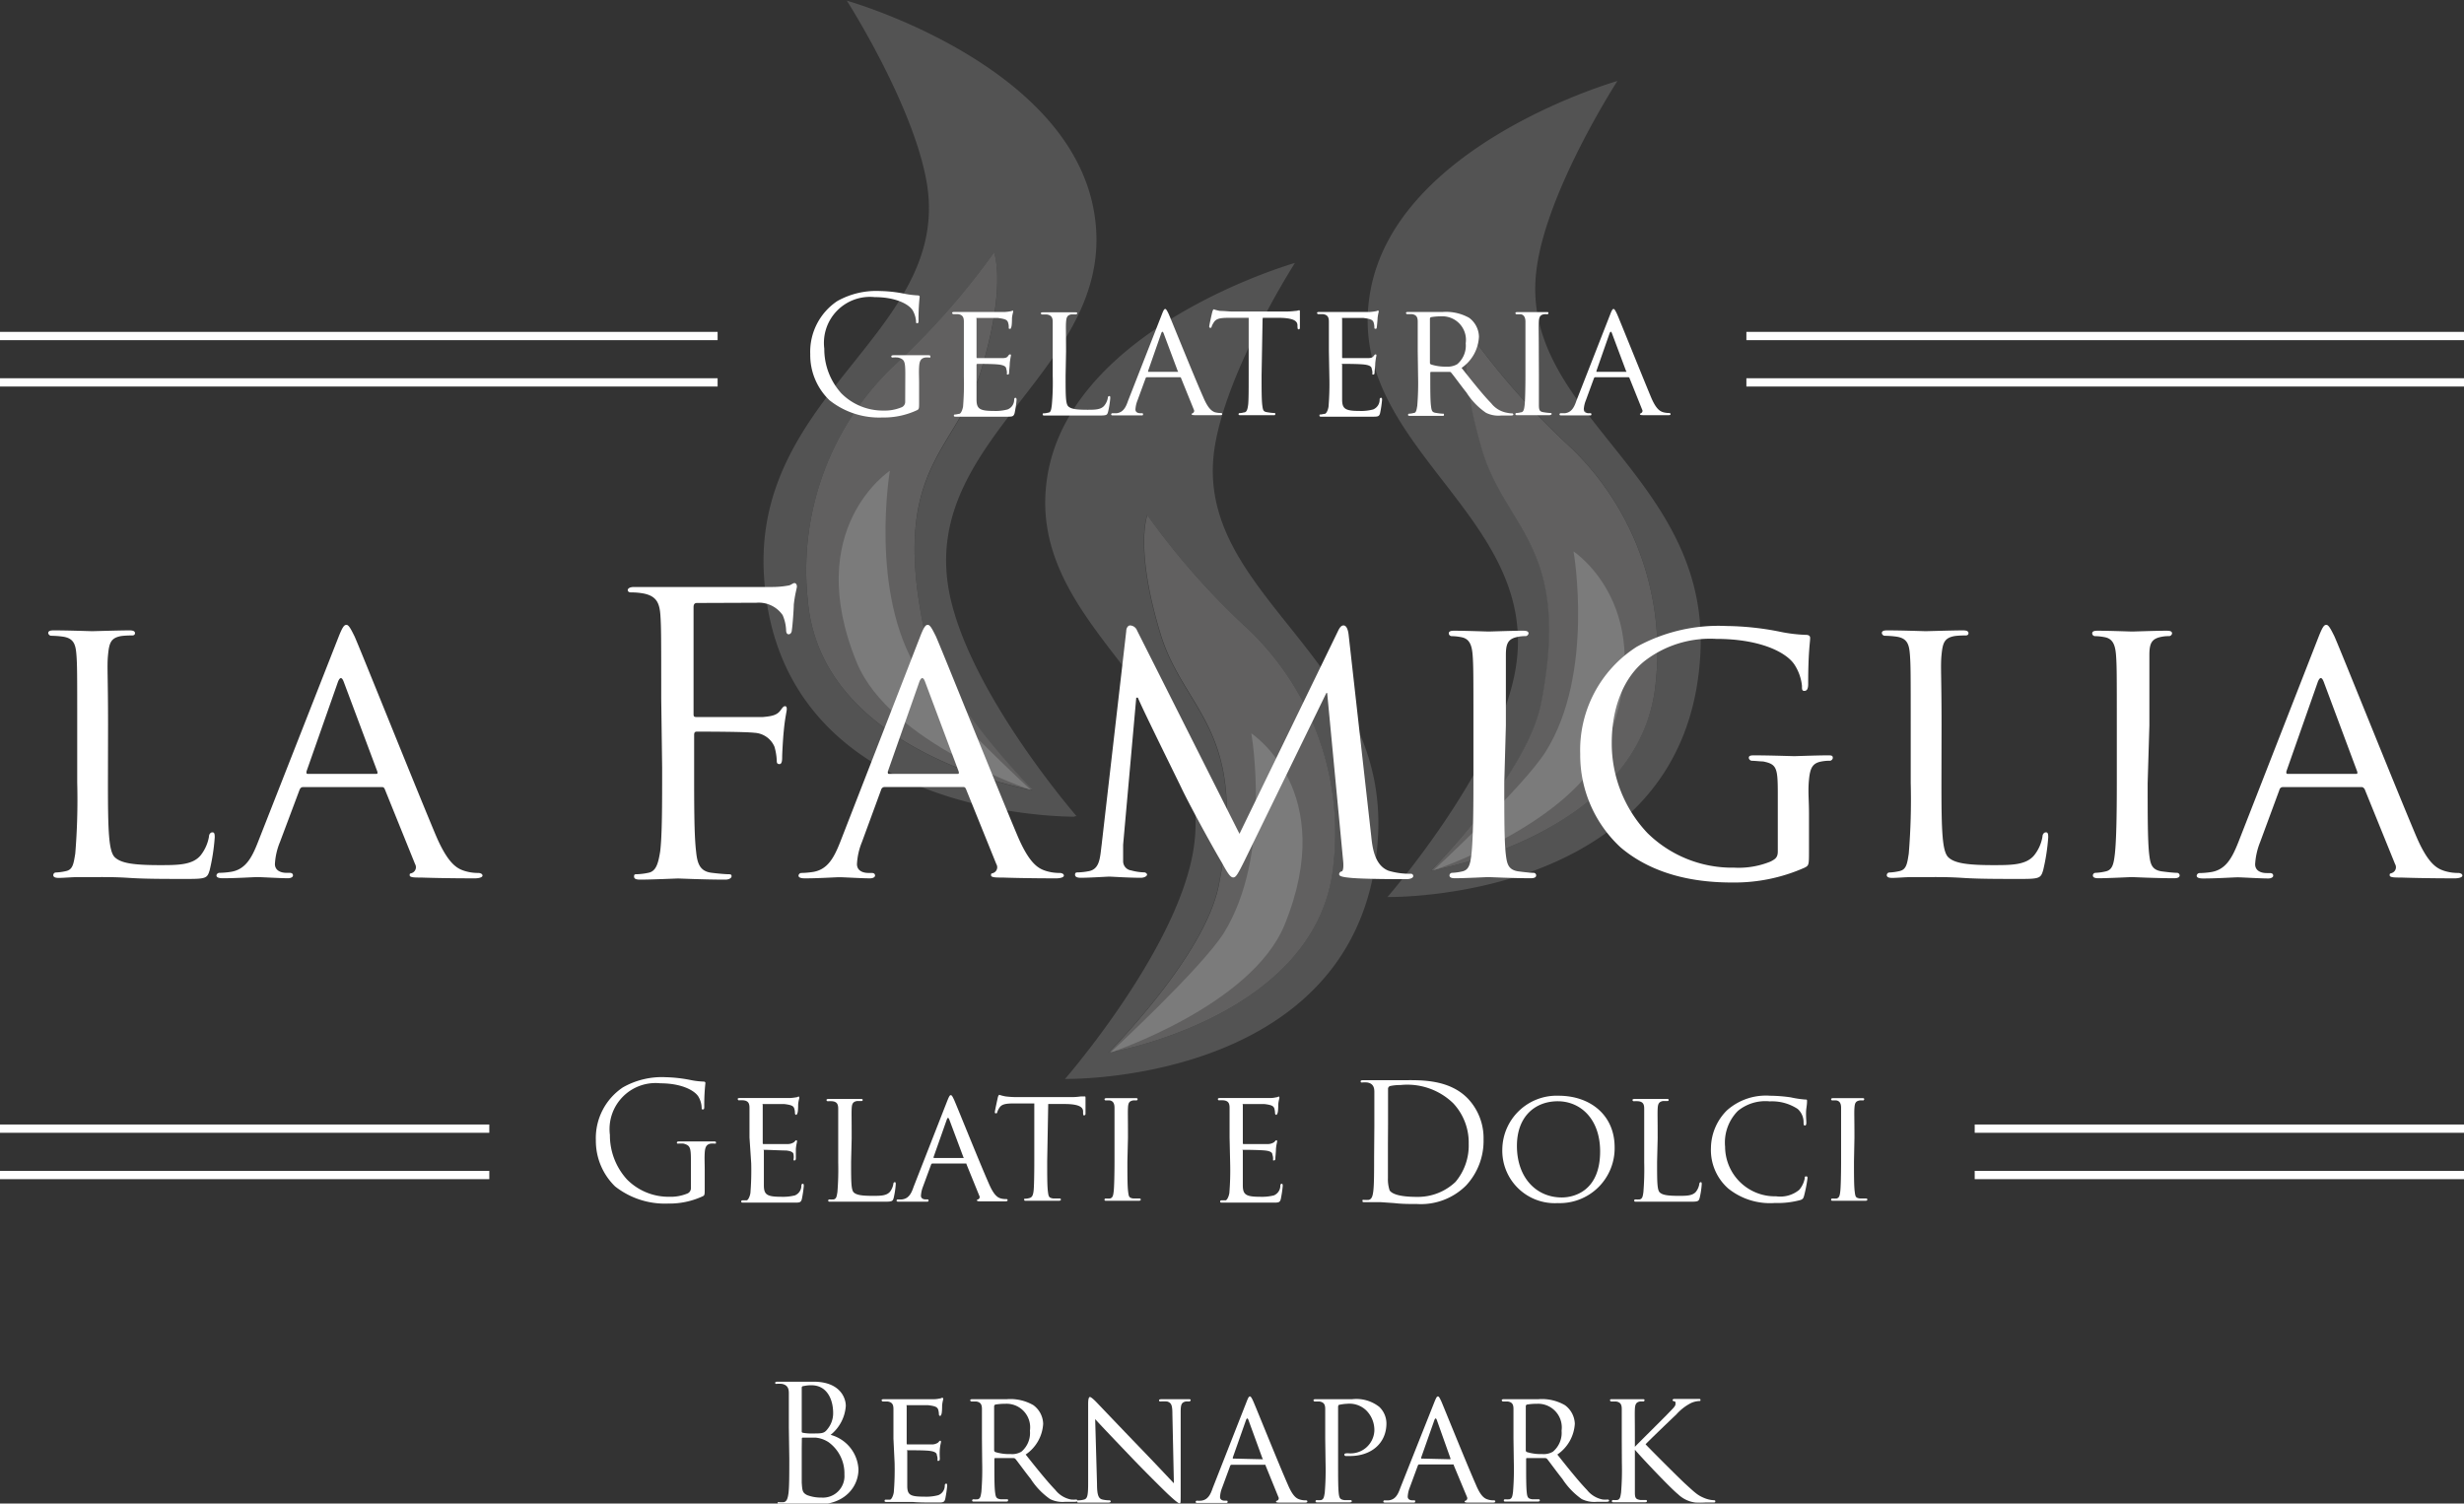 <svg id="Ebene_1" data-name="Ebene 1" xmlns="http://www.w3.org/2000/svg" xmlns:xlink="http://www.w3.org/1999/xlink" viewBox="0 0 214.12 130.66">
  <rect x="0" y="0" width="214.12" height="130.66" fill="#333333" stroke="none"/>
  <defs>
    <style>
      .cls-1, .cls-11 {
        fill: none;
      }

      .cls-2 {
        clip-path: url(#clip-path);
      }

      .cls-3 {
        fill: #fff;
      }

      .cls-4 {
        opacity: 0.4;
      }

      .cls-5 {
        clip-path: url(#clip-path-3);
      }

      .cls-6 {
        clip-path: url(#clip-path-4);
      }

      .cls-7 {
        fill: #838383;
      }

      .cls-8 {
        clip-path: url(#clip-path-5);
      }

      .cls-9 {
        fill: #a4a3a3;
      }

      .cls-10 {
        fill: #e6e5e5;
      }

      .cls-11 {
        stroke: #fff;
        stroke-width: 0.72px;
      }
    </style>
    <clipPath id="clip-path" transform="translate(-34.67 -5.6)">
      <rect class="cls-1" width="283.46" height="141.73"/>
    </clipPath>
    <clipPath id="clip-path-3" transform="translate(-34.67 -5.6)">
      <rect class="cls-1" x="100.04" y="4.6" width="83.38" height="95.74"/>
    </clipPath>
    <clipPath id="clip-path-4" transform="translate(-34.67 -5.6)">
      <rect class="cls-1" x="101.04" y="5.6" width="81.38" height="93.74"/>
    </clipPath>
    <clipPath id="clip-path-5" transform="translate(-34.67 -5.6)">
      <rect class="cls-1" x="101.04" y="5.6" width="81.38" height="93.74"/>
    </clipPath>
  </defs>
  <g class="cls-2">
    <g>
      <path class="cls-3" d="M103.22,129.65c0-2.19,0-2.58,0-3s-.14-.7-.6-.79a2.44,2.44,0,0,0-.48,0s-.11,0-.11-.08.07-.11.23-.11c.63,0,1.51,0,1.58,0,.33,0,.88,0,1.52,0,2.3,0,2.81,1.4,2.81,2.1a3.53,3.53,0,0,1-1.32,2.52,3.27,3.27,0,0,1,2.42,3c0,1.49-1.17,3.05-3.57,3.05l-1,0c-.4,0-.8,0-.85,0h-.56c-.28,0-.6,0-.81,0s-.23,0-.23-.11,0-.09.11-.09a2.84,2.84,0,0,0,.42,0c.28-.06.35-.37.41-.78.07-.58.07-1.69.07-3Zm1.12.31c0,.1,0,.12.1.15a4.06,4.06,0,0,0,.85.06c.79,0,1,0,1.28-.37a2.17,2.17,0,0,0,.5-1.41c0-1.16-.52-2.41-1.89-2.41a2.88,2.88,0,0,0-.67.07c-.13,0-.17.07-.17.15Zm0,1.48c0,1.08,0,2.82,0,3,.05.68.05.88.48,1.09a3.34,3.34,0,0,0,1.23.21,1.87,1.87,0,0,0,2-2,3.35,3.35,0,0,0-1.36-2.8,2.46,2.46,0,0,0-1.16-.41c-.19,0-.89,0-1.1,0,0,0-.08,0-.08.09Z" transform="translate(-34.67 -5.6)"/>
      <path class="cls-3" d="M112.31,130.62c0-1.85,0-2.19,0-2.57s-.1-.6-.51-.66l-.42,0a.13.13,0,0,1-.1-.1c0-.07.06-.1.2-.1.56,0,1.36,0,1.43,0h2.94c.24,0,.46-.06.56-.07a.58.58,0,0,1,.17-.06s.06.06.06.11-.07.23-.1.56c0,.12,0,.65-.07.79s-.06.12-.11.12-.1-.05-.1-.15a1.52,1.52,0,0,0-.07-.42c-.09-.19-.21-.28-.89-.36-.21,0-1.63,0-1.77,0s-.07,0-.07.13V131c0,.08,0,.12.07.12s1.77,0,2.06,0a.94.94,0,0,0,.6-.16c.08-.09.14-.16.18-.16s.07,0,.07.1-.07.27-.1.66,0,.69,0,.77,0,.22-.12.22-.08,0-.08-.11a1,1,0,0,0-.06-.39c0-.17-.15-.31-.63-.37s-1.65-.05-1.86-.05-.08,0-.08.08v1c0,.4,0,1.79,0,2,0,.8.25.95,1.47.95a4,4,0,0,0,1.23-.13.88.88,0,0,0,.56-.82c0-.14.06-.18.13-.18s.08.09.08.18a10,10,0,0,1-.17,1.15c-.08.31-.21.31-.68.31-.93,0-1.64,0-2.15-.05l-1,0h-.53l-.72,0c-.12,0-.19,0-.19-.1a.09.09,0,0,1,.1-.1c.11,0,.26,0,.37,0s.27-.28.33-.64a24.15,24.15,0,0,0,.07-2.57Z" transform="translate(-34.67 -5.6)"/>
      <path class="cls-3" d="M120,130.62c0-1.85,0-2.19,0-2.57s-.1-.6-.5-.66l-.42,0a.13.13,0,0,1-.1-.1c0-.07.06-.1.2-.1.56,0,1.38,0,1.45,0l1.54,0a4,4,0,0,1,2.3.52,2.07,2.07,0,0,1,.85,1.62A3.46,3.46,0,0,1,123.8,132c1,1.26,1.87,2.34,2.58,3.08a2.27,2.27,0,0,0,1.37.83,2.44,2.44,0,0,0,.44,0,.11.11,0,0,1,.11.1c0,.07-.07.1-.3.1h-.77a2.44,2.44,0,0,1-1.31-.24,6.26,6.26,0,0,1-1.68-1.75c-.52-.65-1.07-1.42-1.33-1.74a.22.22,0,0,0-.17-.07l-1.57,0c-.06,0-.09,0-.09.1v.28c0,1.15,0,2.07.06,2.56s.11.58.49.64c.17,0,.43,0,.55,0s.09.06.09.1,0,.1-.19.1c-.67,0-1.46,0-1.51,0s-.84,0-1.22,0c-.13,0-.2,0-.2-.1a.1.1,0,0,1,.1-.1,2.47,2.47,0,0,0,.38,0c.24-.06.26-.28.32-.64a24.15,24.15,0,0,0,.07-2.57Zm1.06,1a.18.18,0,0,0,.09.16,4.12,4.12,0,0,0,1.36.18,1.56,1.56,0,0,0,.92-.21,2.12,2.12,0,0,0,.74-1.82,2.05,2.05,0,0,0-2.13-2.34,5.2,5.2,0,0,0-.88.07.17.17,0,0,0-.1.14Z" transform="translate(-34.67 -5.6)"/>
      <path class="cls-3" d="M130,134.55c0,1,.14,1.28.47,1.36a2.76,2.76,0,0,0,.62.07.1.1,0,0,1,.1.1c0,.07-.09.1-.23.1-.7,0-1.19,0-1.3,0s-.63,0-1.19,0c-.13,0-.2,0-.2-.1a.09.09,0,0,1,.1-.1,1.84,1.84,0,0,0,.51-.07c.3-.08.35-.4.35-1.48v-6.82c0-.48.07-.61.16-.61s.35.24.48.37,2,2.1,3.89,4.06c1.22,1.26,2.54,2.67,2.92,3.07l-.13-6c0-.77-.08-1-.46-1.11a4.15,4.15,0,0,0-.6,0c-.09,0-.1-.07-.1-.12s.1-.08.24-.08c.56,0,1.15,0,1.29,0s.54,0,1,0c.12,0,.22,0,.22.08a.14.14,0,0,1-.14.12,1.87,1.87,0,0,0-.29,0c-.41.09-.44.33-.44,1l0,7c0,.78,0,.85-.09.85s-.26-.1-.94-.73c-.13-.11-1.91-1.86-3.21-3.22s-2.82-2.95-3.19-3.37Z" transform="translate(-34.67 -5.6)"/>
      <path class="cls-3" d="M143,127.41c.15-.39.21-.46.29-.46s.17.16.29.43c.23.51,2.2,5.42,3,7.23.45,1.06.78,1.22,1.05,1.3a1.6,1.6,0,0,0,.49.07c.07,0,.16,0,.16.1s-.14.1-.28.1-1.1,0-2,0c-.24,0-.44,0-.44-.08s0-.06.09-.09a.22.22,0,0,0,.11-.32l-1.11-2.73c0-.06,0-.07-.11-.07h-2.84a.13.13,0,0,0-.13.1l-.7,1.9a2.49,2.49,0,0,0-.18.8c0,.24.21.32.42.32h.11c.1,0,.13,0,.13.1s-.07.1-.18.1c-.3,0-1,0-1.11,0s-.74,0-1.25,0c-.15,0-.24,0-.24-.1a.11.11,0,0,1,.12-.1,2.38,2.38,0,0,0,.36,0c.56-.07.8-.49,1-1.09Zm1.37,5c.06,0,.06,0,0-.09L143.16,129q-.1-.27-.21,0l-1.15,3.26c0,.06,0,.09,0,.09Z" transform="translate(-34.67 -5.6)"/>
      <path class="cls-3" d="M149.83,130.62c0-1.85,0-2.19,0-2.57s-.1-.6-.51-.66l-.42,0a.12.12,0,0,1-.09-.1c0-.07.05-.1.19-.1.56,0,1.33,0,1.43,0l1.75,0a3.22,3.22,0,0,1,2.35.67,2,2,0,0,1,.62,1.43c0,1.71-1.29,2.84-3.18,2.84h-.35a.13.13,0,0,1-.13-.11c0-.1.07-.13.33-.13a2.07,2.07,0,0,0,2.28-1.92,2.4,2.4,0,0,0-.7-1.8,2.1,2.1,0,0,0-1.67-.58,3.75,3.75,0,0,0-.68.09c-.07,0-.1.09-.1.22v4.85c0,1.15,0,2.08.05,2.57s.12.58.49.64l.55,0a.1.1,0,0,1,.1.1c0,.06-.06.1-.2.1-.67,0-1.48,0-1.54,0s-.84,0-1.22,0c-.12,0-.19,0-.19-.1a.1.1,0,0,1,.09-.1,2.32,2.32,0,0,0,.38,0c.24-.06.27-.28.33-.64a24.15,24.15,0,0,0,.07-2.57Z" transform="translate(-34.67 -5.6)"/>
      <path class="cls-3" d="M159.33,127.41c.16-.39.21-.46.3-.46s.16.16.29.43c.22.51,2.2,5.42,3,7.23.44,1.06.78,1.22,1.05,1.3a1.56,1.56,0,0,0,.49.07c.07,0,.15,0,.15.1s-.14.1-.28.1-1.09,0-1.95,0c-.23,0-.43,0-.43-.08s0-.06.08-.09a.23.23,0,0,0,.12-.32L161,132.93c0-.06,0-.07-.11-.07H158s-.09,0-.12.1l-.7,1.9a2.49,2.49,0,0,0-.18.8c0,.24.21.32.42.32h.11c.1,0,.12,0,.12.1s-.07.1-.18.1c-.29,0-1,0-1.11,0s-.74,0-1.24,0c-.16,0-.24,0-.24-.1a.11.11,0,0,1,.11-.1,2.4,2.4,0,0,0,.37,0c.56-.07.79-.49,1-1.09Zm1.38,5s0,0,0-.09L159.53,129q-.1-.27-.21,0l-1.15,3.26c0,.06,0,.09,0,.09Z" transform="translate(-34.67 -5.6)"/>
      <path class="cls-3" d="M166.19,130.62c0-1.85,0-2.19,0-2.57s-.09-.6-.5-.66l-.42,0a.13.13,0,0,1-.1-.1c0-.07.06-.1.2-.1.56,0,1.38,0,1.45,0l1.54,0a4,4,0,0,1,2.3.52,2.08,2.08,0,0,1,.86,1.62A3.48,3.48,0,0,1,170,132c1,1.26,1.87,2.34,2.58,3.08a2.29,2.29,0,0,0,1.37.83,2.44,2.44,0,0,0,.44,0,.11.11,0,0,1,.11.1c0,.07-.07.1-.29.1h-.77a2.48,2.48,0,0,1-1.32-.24,6.41,6.41,0,0,1-1.68-1.75c-.52-.65-1.07-1.42-1.33-1.74a.22.22,0,0,0-.17-.07l-1.57,0c-.06,0-.08,0-.08.1v.28c0,1.15,0,2.07.05,2.56s.11.58.49.64l.55,0a.09.09,0,0,1,.1.1c0,.06-.06.1-.2.1-.67,0-1.46,0-1.51,0s-.84,0-1.22,0c-.13,0-.2,0-.2-.1a.1.1,0,0,1,.1-.1,2.47,2.47,0,0,0,.38,0c.24-.06.27-.28.32-.64a24.15,24.15,0,0,0,.07-2.57Zm1.07,1a.17.17,0,0,0,.08.16,4.12,4.12,0,0,0,1.36.18,1.56,1.56,0,0,0,.92-.21,2.13,2.13,0,0,0,.75-1.82,2.06,2.06,0,0,0-2.13-2.34,5.25,5.25,0,0,0-.89.07.16.16,0,0,0-.09.14Z" transform="translate(-34.67 -5.6)"/>
      <path class="cls-3" d="M175.6,130.62c0-1.85,0-2.19,0-2.57s-.1-.6-.5-.66l-.42,0a.12.12,0,0,1-.1-.1c0-.07,0-.1.19-.1.56,0,1.32,0,1.39,0l1.22,0c.14,0,.2,0,.2.1a.12.12,0,0,1-.1.1,2,2,0,0,0-.31,0c-.32.07-.41.24-.43.66s0,.72,0,2.57v.71h0c.2-.22,2.4-2.39,2.86-2.87s.67-.66.67-.85,0-.23-.15-.24a.14.14,0,0,1-.11-.12s.05-.08.14-.08l.92,0,1.19,0c.13,0,.18,0,.18.08s0,.1-.12.1a2,2,0,0,0-.69.17,4.35,4.35,0,0,0-1.29,1c-.3.28-2.41,2.3-2.67,2.59.32.35,2.88,2.91,3.39,3.38,1,.92,1.17,1.07,1.76,1.31a2.56,2.56,0,0,0,.76.17c.08,0,.15,0,.15.1s-.05.1-.26.1h-.63a7.59,7.59,0,0,1-.86,0,2.65,2.65,0,0,1-1.5-.73c-.56-.43-3.15-3.16-3.74-3.86h0v1.16c0,1.15,0,2.08,0,2.57s.1.58.48.64c.17,0,.36,0,.48,0a.09.09,0,0,1,.09.1c0,.06-.05.1-.19.1-.6,0-1.35,0-1.44,0s-.85,0-1.22,0c-.13,0-.2,0-.2-.1a.1.1,0,0,1,.1-.1,2.65,2.65,0,0,0,.38,0c.24-.06.26-.28.32-.64a24.15,24.15,0,0,0,.07-2.57Z" transform="translate(-34.67 -5.6)"/>
    </g>
    <g class="cls-2">
      <g class="cls-4">
        <g class="cls-5">
          <g class="cls-6">
            <path class="cls-7" d="M121.05,27.55a63.93,63.93,0,0,1-8.86,10,24.53,24.53,0,0,0-7.32,20.26c1.17,13.35,19.56,16.47,19.56,16.47s-8.38-8.37-9.59-14.57c-2.65-13.57,3-14.95,5.08-21.87,2.26-7.46,1.13-10.27,1.13-10.27m7,49c-2,0-25.9-.43-27-21.1-.84-15.62,16-21,14.21-33.63-1-6.81-7-16.18-7-16.18S127.53,11.08,129.74,24c2.3,13.44-15,19.32-12.63,32.82,1.54,8.69,11.11,19.7,11.11,19.7h-.13" transform="translate(-34.67 -5.6)"/>
          </g>
          <g class="cls-8">
            <path class="cls-9" d="M124.43,74.26S106,71.14,104.87,57.79a24.53,24.53,0,0,1,7.32-20.26,63.93,63.93,0,0,0,8.86-10s1.13,2.81-1.13,10.27c-2.09,6.92-7.73,8.3-5.08,21.87,1.21,6.2,9.59,14.57,9.59,14.57" transform="translate(-34.67 -5.6)"/>
            <path class="cls-10" d="M124.23,74.23S116.4,67,114.45,63.89C110.19,57.08,112,46.51,112,46.51s-7.66,5-2.88,16.66c2.88,7,15.07,11.06,15.07,11.06" transform="translate(-34.67 -5.6)"/>
            <path class="cls-7" d="M134.36,50.37s-1.13,2.81,1.12,10.27c2.09,6.92,7.74,8.3,5.09,21.87-1.21,6.2-9.59,14.57-9.59,14.57S149.37,94,150.54,80.62a24.48,24.48,0,0,0-7.32-20.26,63.74,63.74,0,0,1-8.86-10m-7,49h-.14s9.58-11,11.12-19.69c2.39-13.51-14.93-19.39-12.63-32.83,2.21-12.91,21.49-18.39,21.49-18.39s-6,9.37-7,16.18c-1.82,12.66,15.06,18,14.22,33.63-1.12,20.67-25,21.1-27,21.1" transform="translate(-34.67 -5.6)"/>
            <path class="cls-9" d="M131,97.08s8.38-8.37,9.59-14.57c2.65-13.57-3-15-5.08-21.87-2.26-7.46-1.13-10.27-1.13-10.27a63.74,63.74,0,0,0,8.86,10,24.48,24.48,0,0,1,7.32,20.26C149.37,94,131,97.08,131,97.08" transform="translate(-34.67 -5.6)"/>
          </g>
          <g class="cls-6">
            <path class="cls-10" d="M131.18,97.05S139,89.82,141,86.71c4.25-6.81,2.41-17.38,2.41-17.38s7.66,5,2.88,16.66c-2.88,7-15.07,11.06-15.07,11.06" transform="translate(-34.67 -5.6)"/>
            <path class="cls-7" d="M162.41,34.56s-1.12,2.81,1.13,10.27c2.09,6.92,7.74,8.3,5.09,21.87C167.42,72.9,159,81.27,159,81.27s18.38-3.12,19.56-16.46a24.58,24.58,0,0,0-7.32-20.26,64.64,64.64,0,0,1-8.87-10m-7,49h-.13s9.58-11,11.11-19.69c2.4-13.51-14.92-19.39-12.62-32.83,2.21-12.91,21.49-18.39,21.49-18.39s-6.06,9.37-7,16.18c-1.83,12.66,15.06,18,14.21,33.63-1.12,20.67-25,21.1-27,21.1" transform="translate(-34.67 -5.6)"/>
          </g>
          <g class="cls-8">
            <path class="cls-9" d="M159,81.27s8.38-8.37,9.59-14.57c2.65-13.57-3-15-5.09-21.87-2.25-7.46-1.13-10.27-1.13-10.27a64.64,64.64,0,0,0,8.87,10,24.58,24.58,0,0,1,7.32,20.26C177.42,78.15,159,81.27,159,81.27" transform="translate(-34.67 -5.6)"/>
            <path class="cls-10" d="M159.23,81.24S167.06,74,169,70.9c4.26-6.8,2.41-17.38,2.41-17.38s7.66,5,2.88,16.66c-2.88,7-15.07,11.06-15.07,11.06" transform="translate(-34.67 -5.6)"/>
          </g>
        </g>
      </g>
    </g>
    <g>
      <path class="cls-3" d="M113.34,38.11c0-1.13-.07-1.29-.63-1.44a2.45,2.45,0,0,0-.48,0,.1.1,0,0,1-.11-.09c0-.08.07-.11.22-.11.63,0,1.52,0,1.59,0s.95,0,1.37,0c.15,0,.22,0,.22.11s0,.09-.11.09a1.85,1.85,0,0,0-.35,0c-.38.07-.49.31-.52.8s0,.87,0,1.45v1.57c0,.63,0,.66-.19.76a6.83,6.83,0,0,1-3,.63,6.93,6.93,0,0,1-4.6-1.5,5.44,5.44,0,0,1-1.67-4,5.3,5.3,0,0,1,2.34-4.61,6.91,6.91,0,0,1,3.72-.88,11.63,11.63,0,0,1,2.15.24,7.58,7.58,0,0,0,1.13.14c.14,0,.17.07.17.12a17.52,17.52,0,0,0-.1,2c0,.22,0,.3-.12.3s-.09-.09-.1-.22a2.3,2.3,0,0,0-.3-.92c-.35-.53-1.48-1.13-3.29-1.13a4,4,0,0,0-4.38,4.48,5.74,5.74,0,0,0,1.48,3.88,5.1,5.1,0,0,0,3.67,1.5,3.84,3.84,0,0,0,1.6-.3.51.51,0,0,0,.28-.49Z" transform="translate(-34.67 -5.6)"/>
      <path class="cls-3" d="M118.43,36.12c0-1.85,0-2.18,0-2.56s-.1-.6-.5-.66l-.42,0a.12.12,0,0,1-.1-.1c0-.07.06-.09.2-.09l1.43,0c.08,0,2.66,0,2.94,0a3.77,3.77,0,0,0,.56-.07.84.84,0,0,1,.17-.05s0,.05,0,.11-.07.22-.1.56c0,.11,0,.65-.07.79s0,.12-.11.12-.1,0-.1-.15a1.18,1.18,0,0,0-.07-.42c-.08-.2-.21-.28-.88-.37-.21,0-1.64,0-1.78,0s-.07,0-.07.13v3.23c0,.09,0,.13.07.13s1.78,0,2.06,0,.48,0,.6-.17.14-.15.19-.15.07,0,.07.1a6.57,6.57,0,0,0-.1.65c0,.24-.06.69-.06.78s0,.22-.11.22-.08,0-.08-.11a1,1,0,0,0-.06-.39c0-.17-.16-.31-.63-.37s-1.65-.06-1.86-.06a.08.08,0,0,0-.09.09v1c0,.41,0,1.8,0,2,0,.8.25,1,1.47,1a4,4,0,0,0,1.23-.13.9.9,0,0,0,.57-.83c0-.14.05-.18.12-.18s.09.1.09.18a9.72,9.72,0,0,1-.17,1.15c-.09.31-.21.31-.69.31-.92,0-1.64,0-2.14,0s-.84,0-1,0l-.54,0-.71,0c-.13,0-.2,0-.2-.09a.09.09,0,0,1,.1-.1c.11,0,.27-.05.38-.06s.26-.28.32-.63a24.36,24.36,0,0,0,.07-2.58Z" transform="translate(-34.67 -5.6)"/>
      <path class="cls-3" d="M127.27,38.25c0,1.75,0,2.47.25,2.68s.67.28,1.64.28c.64,0,1.19,0,1.48-.37a1.46,1.46,0,0,0,.3-.67c0-.08.05-.15.12-.15s.09,0,.09.18a7.58,7.58,0,0,1-.19,1.19c-.08.28-.12.32-.78.32-.88,0-1.57,0-2.14,0l-1.35,0s-.27,0-.5,0l-.72,0c-.12,0-.19,0-.19-.09s0-.1.09-.1a1.59,1.59,0,0,0,.38-.06c.24,0,.27-.28.32-.63a21.33,21.33,0,0,0,.08-2.58v-2.1c0-1.85,0-2.18,0-2.56s-.1-.6-.51-.66l-.42,0a.12.12,0,0,1-.1-.1c0-.07.06-.09.2-.09l1.4,0,1.36,0c.13,0,.2,0,.2.09a.11.11,0,0,1-.1.09l-.41,0c-.36.07-.43.25-.46.67s0,.71,0,2.56Z" transform="translate(-34.67 -5.6)"/>
      <path class="cls-3" d="M135.64,32.91c.15-.39.21-.46.29-.46s.17.17.3.44c.22.5,2.2,5.42,3,7.22.45,1.07.79,1.22,1,1.31a2,2,0,0,0,.49.07c.07,0,.16,0,.16.1s-.14.09-.28.09-1.1,0-1.95,0c-.24,0-.43,0-.43-.09s0,0,.08-.08a.22.22,0,0,0,.11-.32l-1.11-2.74s0-.07-.11-.07h-2.84a.13.13,0,0,0-.13.1l-.7,1.91a2.44,2.44,0,0,0-.18.8c0,.23.21.32.42.32h.11c.1,0,.13,0,.13.1s-.07.09-.18.09c-.3,0-1,0-1.11,0s-.74,0-1.25,0c-.15,0-.23,0-.23-.09a.1.1,0,0,1,.11-.1l.36,0c.56-.07.8-.49,1-1.09Zm1.37,5c.06,0,.06,0,0-.08l-1.22-3.26q-.11-.28-.21,0l-1.14,3.26c0,.06,0,.08,0,.08Z" transform="translate(-34.67 -5.6)"/>
      <path class="cls-3" d="M144.3,38.22c0,1.15,0,2.09.06,2.58s.1.58.48.63a4.13,4.13,0,0,0,.56.06c.08,0,.09,0,.09.1s-.05.09-.19.09c-.67,0-1.46,0-1.53,0s-.91,0-1.27,0c-.14,0-.2,0-.2-.09a.09.09,0,0,1,.1-.09,1.51,1.51,0,0,0,.36-.06c.26,0,.32-.29.37-.64s.05-1.43.05-2.58v-5l-1.78,0c-.77,0-1.06.1-1.24.38a1.76,1.76,0,0,0-.2.38c0,.1-.07.11-.12.11a.1.1,0,0,1-.09-.1c0-.12.24-1.19.27-1.29s.08-.22.12-.22a4.17,4.17,0,0,0,.55.14c.35,0,.83.05,1,.05h4.65a6.1,6.1,0,0,0,.88-.05c.18,0,.29-.06.35-.06s.06.07.06.14c0,.37,0,1.22,0,1.36s-.05.16-.11.16-.08,0-.1-.21v-.13c0-.37-.31-.63-1.49-.66l-1.54,0Z" transform="translate(-34.67 -5.6)"/>
      <path class="cls-3" d="M150.15,36.12c0-1.85,0-2.18,0-2.56s-.1-.6-.51-.66l-.42,0a.12.12,0,0,1-.1-.1c0-.07.06-.09.2-.09l1.43,0c.08,0,2.66,0,2.94,0a3.77,3.77,0,0,0,.56-.07c.06,0,.11-.05.17-.05s.06.05.06.11a3.67,3.67,0,0,0-.1.56c0,.11-.05.65-.07.79s-.06.12-.12.12-.09,0-.09-.15a1.46,1.46,0,0,0-.07-.42c-.09-.2-.21-.28-.89-.37-.21,0-1.63,0-1.77,0s-.07,0-.07.13v3.23c0,.09,0,.13.07.13s1.77,0,2.05,0,.48,0,.61-.17.14-.15.18-.15.07,0,.07.1a6.57,6.57,0,0,0-.1.65c0,.24-.06.69-.06.78s0,.22-.11.22-.08,0-.08-.11a1,1,0,0,0-.06-.39c0-.17-.15-.31-.63-.37s-1.65-.06-1.86-.06-.08,0-.08.09v1c0,.41,0,1.8,0,2,0,.8.25,1,1.47,1a4,4,0,0,0,1.23-.13.91.91,0,0,0,.56-.83c0-.14.05-.18.13-.18s.08.1.08.18a9.72,9.72,0,0,1-.17,1.15c-.08.31-.21.31-.69.31-.92,0-1.63,0-2.14,0s-.84,0-1,0c0,0-.27,0-.53,0l-.72,0c-.12,0-.19,0-.19-.09s0-.1.09-.1.27-.05.38-.06.27-.28.32-.63a24.36,24.36,0,0,0,.07-2.58Z" transform="translate(-34.67 -5.6)"/>
      <path class="cls-3" d="M157.87,36.12c0-1.85,0-2.18,0-2.56s-.1-.6-.5-.66l-.42,0a.11.11,0,0,1-.1-.1c0-.07.05-.09.19-.09l1.46,0,1.54,0a4.11,4.11,0,0,1,2.3.51,2.1,2.1,0,0,1,.85,1.63,3.48,3.48,0,0,1-1.51,2.72c1,1.26,1.86,2.34,2.58,3.08a2.23,2.23,0,0,0,1.37.82,1.91,1.91,0,0,0,.44.05.11.11,0,0,1,.11.1c0,.07-.07.09-.3.09h-.77a2.42,2.42,0,0,1-1.31-.24,6.12,6.12,0,0,1-1.69-1.75c-.51-.64-1.06-1.41-1.33-1.73a.16.16,0,0,0-.16-.07l-1.57,0c-.06,0-.09,0-.09.1v.28c0,1.15,0,2.07.06,2.56s.11.58.49.63a4.16,4.16,0,0,0,.55.06c.08,0,.09,0,.09.1s-.05.09-.19.09c-.68,0-1.46,0-1.51,0s-.85,0-1.22,0c-.13,0-.2,0-.2-.09a.09.09,0,0,1,.1-.1,1.76,1.76,0,0,0,.38-.06c.23,0,.26-.28.32-.63a24.36,24.36,0,0,0,.07-2.58Zm1.06,1a.16.16,0,0,0,.09.15,4.06,4.06,0,0,0,1.36.19,1.64,1.64,0,0,0,.92-.21,2.12,2.12,0,0,0,.74-1.82,2.05,2.05,0,0,0-2.13-2.34,5.2,5.2,0,0,0-.88.07.14.14,0,0,0-.1.14Z" transform="translate(-34.67 -5.6)"/>
      <path class="cls-3" d="M168.4,38.22c0,1.15,0,2.09,0,2.58s.09.58.45.63a4.69,4.69,0,0,0,.56.06.09.09,0,0,1,.1.1s-.06.09-.2.09c-.68,0-1.48,0-1.54,0s-.84,0-1.22,0c-.12,0-.19,0-.19-.09a.09.09,0,0,1,.1-.1,1.59,1.59,0,0,0,.37-.06c.24,0,.29-.28.33-.63s.07-1.43.07-2.58v-2.1c0-1.85,0-2.18,0-2.56s-.13-.59-.39-.65l-.38,0a.1.1,0,0,1-.1-.1c0-.07.06-.09.2-.09l1.24,0,1.24,0c.14,0,.19,0,.19.09a.11.11,0,0,1-.1.1,1.24,1.24,0,0,0-.3,0c-.34.07-.41.24-.44.66s0,.71,0,2.56Z" transform="translate(-34.67 -5.6)"/>
      <path class="cls-3" d="M174.6,32.91c.15-.39.21-.46.29-.46s.17.17.3.44c.22.5,2.2,5.42,2.95,7.22.45,1.07.79,1.22,1.05,1.31a2,2,0,0,0,.49.07c.07,0,.16,0,.16.1s-.14.09-.28.09-1.1,0-1.95,0c-.24,0-.43,0-.43-.09s0,0,.08-.08a.22.22,0,0,0,.11-.32l-1.1-2.74a.11.11,0,0,0-.12-.07h-2.84a.13.13,0,0,0-.13.1l-.7,1.91a2.44,2.44,0,0,0-.18.8c0,.23.21.32.42.32h.11c.1,0,.13,0,.13.1s-.07.09-.18.09c-.3,0-1,0-1.11,0s-.74,0-1.25,0c-.15,0-.23,0-.23-.09a.1.1,0,0,1,.11-.1l.36,0c.56-.07.8-.49,1-1.09Zm1.37,5c.06,0,.06,0,0-.08l-1.22-3.26c-.07-.19-.13-.19-.21,0l-1.14,3.26c0,.06,0,.08,0,.08Z" transform="translate(-34.67 -5.6)"/>
    </g>
    <g>
      <path class="cls-3" d="M44.05,73.72c0,4.18.07,5.89.61,6.39s1.6.67,3.91.67c1.54,0,2.85,0,3.55-.87a3.61,3.61,0,0,0,.71-1.61c0-.2.13-.37.3-.37s.2.14.2.44a17.54,17.54,0,0,1-.44,2.85c-.2.67-.3.76-1.87.76-2.11,0-3.75,0-5.12-.09s-2.35-.07-3.22-.07c-.13,0-.64,0-1.2,0s-1.24.07-1.71.07c-.3,0-.47-.07-.47-.24a.23.23,0,0,1,.23-.23,4.75,4.75,0,0,0,.91-.13c.57-.14.63-.67.77-1.51a57.25,57.25,0,0,0,.17-6.16v-5c0-4.42,0-5.22-.07-6.13s-.24-1.44-1.21-1.57a7.85,7.85,0,0,0-1-.07.29.29,0,0,1-.24-.23c0-.17.14-.24.47-.24,1.34,0,3.18.07,3.35.07s2.34-.07,3.25-.07c.3,0,.47.07.47.24s-.14.2-.24.2-.63,0-1,.06c-.87.17-1,.61-1.1,1.61s0,1.71,0,6.13Z" transform="translate(-34.67 -5.6)"/>
      <path class="cls-3" d="M64.07,61c.37-.94.51-1.1.71-1.1s.4.4.7,1c.54,1.21,5.26,13,7.06,17.28,1.08,2.54,1.88,2.91,2.52,3.11a3.88,3.88,0,0,0,1.17.17c.16,0,.37.07.37.23s-.34.24-.67.24-2.62,0-4.66-.07c-.57,0-1,0-1-.2s.07-.13.21-.2a.54.54,0,0,0,.26-.77l-2.64-6.53C68,74,68,74,67.79,74H61c-.13,0-.23.07-.3.24L59,78.77a5.85,5.85,0,0,0-.44,1.91c0,.57.51.77,1,.77h.27c.23,0,.3.1.3.23s-.17.24-.44.24c-.7,0-2.31-.1-2.64-.1s-1.78.1-3,.1c-.37,0-.57-.07-.57-.24a.26.26,0,0,1,.27-.23,6.92,6.92,0,0,0,.87-.07c1.34-.16,1.91-1.17,2.47-2.61Zm3.29,11.85c.13,0,.13-.06.1-.2l-2.92-7.8c-.16-.43-.33-.43-.5,0l-2.74,7.8c0,.14,0,.2.1.2Z" transform="translate(-34.67 -5.6)"/>
      <path class="cls-3" d="M92.13,66.32c0-5.22,0-6.16-.07-7.23s-.33-1.68-1.44-1.91a5.87,5.87,0,0,0-1.13-.1c-.14,0-.27-.07-.27-.2s.17-.27.53-.27c.77,0,1.68,0,2.41,0l1.38,0c.67,0,7.46,0,8.23,0a7.91,7.91,0,0,0,1.48-.14c.2-.06.33-.2.46-.2s.21.14.21.3-.17.64-.27,1.58c0,.33-.1,1.8-.17,2.21,0,.16-.1.36-.27.36s-.23-.16-.23-.4a3.63,3.63,0,0,0-.3-1.27,2.53,2.53,0,0,0-2.28-1.07L95.24,58c-.2,0-.3.1-.3.37v9.24c0,.2,0,.3.24.3l4.28,0c.57,0,1,0,1.51,0,.8-.07,1.24-.17,1.54-.6.13-.17.23-.34.37-.34s.16.1.16.27-.16.77-.26,1.88c-.07.67-.14,2-.14,2.24s0,.64-.23.64-.24-.14-.24-.31a5.09,5.09,0,0,0-.2-1.2,2,2,0,0,0-1.74-1.21c-.83-.1-4.48-.1-5-.1-.17,0-.24.07-.24.3v2.85c0,3.21,0,5.86.17,7.26.1,1,.3,1.71,1.31,1.85.46.06,1.2.13,1.5.13s.27.1.27.2-.17.27-.54.27c-1.84,0-4-.1-4.11-.1s-2.28.1-3.28.1c-.37,0-.54-.07-.54-.27s.07-.2.27-.2a5.71,5.71,0,0,0,1-.13c.67-.14.84-.88,1-1.85.17-1.4.17-4,.17-7.26Z" transform="translate(-34.67 -5.6)"/>
      <path class="cls-3" d="M114.6,61c.36-.94.5-1.1.7-1.1s.4.4.7,1c.54,1.21,5.26,13,7.07,17.28,1.07,2.54,1.87,2.91,2.51,3.11a3.88,3.88,0,0,0,1.17.17c.17,0,.37.07.37.23s-.34.24-.67.24-2.61,0-4.66-.07c-.57,0-1,0-1-.2s.06-.13.2-.2a.53.53,0,0,0,.26-.77l-2.64-6.53c-.07-.13-.1-.17-.27-.17h-6.79a.32.32,0,0,0-.31.24l-1.67,4.55a5.81,5.81,0,0,0-.43,1.91c0,.57.5.77,1,.77h.27c.23,0,.3.1.3.23s-.17.24-.44.24c-.7,0-2.31-.1-2.64-.1s-1.78.1-3,.1c-.37,0-.57-.07-.57-.24a.26.26,0,0,1,.27-.23,6.92,6.92,0,0,0,.87-.07c1.34-.16,1.91-1.17,2.48-2.61Zm3.28,11.85c.13,0,.13-.06.1-.2l-2.92-7.8c-.16-.43-.33-.43-.5,0l-2.74,7.8c0,.14,0,.2.1.2Z" transform="translate(-34.67 -5.6)"/>
      <path class="cls-3" d="M153.83,78.27c.1,1,.3,2.54,1.51,3a6.41,6.41,0,0,0,1.91.26.2.2,0,0,1,.23.2c0,.17-.27.27-.6.27-.67,0-3.95,0-5-.13-.7-.07-.84-.17-.84-.3a.26.26,0,0,1,.2-.24c.17,0,.2-.47.14-1L150,65.82h-.07l-7.09,14.53c-.61,1.23-.77,1.5-1,1.5s-.44-.27-1-1.3C140,79.14,138,75.49,137.3,74c-.88-1.81-3.25-6.59-3.75-7.77h-.14L132.27,79c0,.43,0,1,0,1.44a.8.8,0,0,0,.7.8,4.58,4.58,0,0,0,1.14.17c.1,0,.24.1.24.2s-.2.27-.54.27c-1.1,0-2.51-.1-2.74-.1s-1.68.1-2.48.1c-.3,0-.5-.07-.5-.27s.13-.2.3-.2a5.43,5.43,0,0,0,.87-.1c1-.17,1-1.21,1.14-2.28l2.14-18.58c0-.3.17-.5.33-.5a.68.68,0,0,1,.61.44l8.9,17.67,8.57-17.64c.13-.27.27-.47.47-.47s.37.23.44.77Z" transform="translate(-34.67 -5.6)"/>
      <path class="cls-3" d="M165.39,73.65c0,2.74,0,5,.13,6.16.1.84.2,1.37,1.07,1.51.44.06,1.07.13,1.34.13a.22.22,0,0,1,.23.23c0,.14-.13.24-.46.24-1.64,0-3.55-.1-3.69-.1s-2,.1-2.91.1c-.3,0-.47-.07-.47-.24a.23.23,0,0,1,.24-.23,4.77,4.77,0,0,0,.9-.13c.57-.14.67-.67.77-1.51.13-1.17.17-3.42.17-6.16v-5c0-4.42,0-5.22-.07-6.13s-.3-1.4-.94-1.54a4.9,4.9,0,0,0-.9-.1.25.25,0,0,1-.23-.23c0-.17.13-.24.46-.24,1,0,2.82.07,3,.07s2.05-.07,3-.07c.33,0,.47.07.47.24a.29.29,0,0,1-.24.23,3.08,3.08,0,0,0-.73.07c-.81.17-1,.57-1,1.57s0,1.71,0,6.13Z" transform="translate(-34.67 -5.6)"/>
      <path class="cls-3" d="M189.16,74.65c0-2.31-.07-2.64-1.28-2.88-.23,0-.73-.06-1-.06a.3.3,0,0,1-.24-.24c0-.2.14-.23.47-.23,1.34,0,3.32.07,3.48.07s2-.07,2.88-.07c.34,0,.47,0,.47.23a.29.29,0,0,1-.23.24,3.72,3.72,0,0,0-.74.06c-.8.14-1,.57-1.1,1.58s0,1.74,0,2.94v3.18c0,1.31,0,1.34-.4,1.54a15,15,0,0,1-6.26,1.28c-2.24,0-6.43-.27-9.71-3.05a10.92,10.92,0,0,1-3.51-8.1,10.65,10.65,0,0,1,4.92-9.34A14.77,14.77,0,0,1,184.7,60a24.87,24.87,0,0,1,4.52.47,13.22,13.22,0,0,0,2.38.3c.3,0,.37.13.37.27,0,.4-.17,1.17-.17,4,0,.46-.13.6-.34.6s-.2-.17-.2-.44a4.15,4.15,0,0,0-.67-1.87c-.73-1.07-3-2.21-6.79-2.21A9.32,9.32,0,0,0,177.64,63c-1.71,1.31-2.91,3.85-2.91,7.16A11.32,11.32,0,0,0,177.84,78a10.49,10.49,0,0,0,7.53,3,7.32,7.32,0,0,0,3.18-.54c.37-.2.61-.33.61-.87Z" transform="translate(-34.67 -5.6)"/>
      <path class="cls-3" d="M203.38,73.72c0,4.18.07,5.89.61,6.39s1.6.67,3.91.67c1.54,0,2.85,0,3.55-.87a3.5,3.5,0,0,0,.71-1.61c0-.2.13-.37.3-.37s.2.14.2.44a17.54,17.54,0,0,1-.44,2.85c-.2.67-.3.76-1.87.76-2.11,0-3.75,0-5.12-.09s-2.35-.07-3.22-.07c-.13,0-.63,0-1.2,0s-1.24.07-1.71.07c-.3,0-.47-.07-.47-.24a.23.23,0,0,1,.24-.23,4.77,4.77,0,0,0,.9-.13c.57-.14.64-.67.77-1.51a57.25,57.25,0,0,0,.17-6.16v-5c0-4.42,0-5.22-.07-6.13s-.23-1.44-1.21-1.57a7.85,7.85,0,0,0-1-.07.28.28,0,0,1-.23-.23c0-.17.13-.24.46-.24,1.34,0,3.18.07,3.35.07s2.35-.07,3.25-.07c.3,0,.47.07.47.24s-.14.2-.24.2-.63,0-1,.06c-.87.17-1,.61-1.1,1.61s0,1.71,0,6.13Z" transform="translate(-34.67 -5.6)"/>
      <path class="cls-3" d="M221.3,73.65c0,2.74,0,5,.13,6.16.1.84.2,1.37,1.07,1.51.44.06,1.07.13,1.34.13a.23.23,0,0,1,.24.23c0,.14-.14.24-.47.24-1.64,0-3.55-.1-3.69-.1s-2,.1-2.91.1c-.3,0-.47-.07-.47-.24a.23.23,0,0,1,.24-.23,4.77,4.77,0,0,0,.9-.13c.57-.14.67-.67.77-1.51.13-1.17.17-3.42.17-6.16v-5c0-4.42,0-5.22-.07-6.13s-.3-1.4-.94-1.54a4.9,4.9,0,0,0-.9-.1.25.25,0,0,1-.23-.23c0-.17.13-.24.47-.24,1,0,2.81.07,3,.07s2.05-.07,3-.07c.34,0,.47.07.47.24a.28.28,0,0,1-.24.23,3.08,3.08,0,0,0-.73.07c-.81.17-1,.57-1,1.57s0,1.71,0,6.13Z" transform="translate(-34.67 -5.6)"/>
      <path class="cls-3" d="M236.13,61c.37-.94.5-1.1.7-1.1s.4.4.7,1c.54,1.21,5.26,13,7.07,17.28,1.07,2.54,1.87,2.91,2.51,3.11a3.88,3.88,0,0,0,1.17.17c.17,0,.37.07.37.23s-.34.24-.67.24-2.61,0-4.65-.07c-.57,0-1,0-1-.2s.07-.13.2-.2a.53.53,0,0,0,.27-.77l-2.65-6.53C240,74,240,74,239.84,74h-6.79a.3.3,0,0,0-.3.24l-1.68,4.55a6.08,6.08,0,0,0-.43,1.91c0,.57.5.77,1,.77h.27c.23,0,.3.1.3.23s-.17.24-.43.24c-.71,0-2.31-.1-2.65-.1s-1.77.1-3,.1c-.37,0-.57-.07-.57-.24a.26.26,0,0,1,.27-.23,6.78,6.78,0,0,0,.87-.07c1.34-.16,1.91-1.17,2.48-2.61Zm3.28,11.85c.13,0,.13-.06.1-.2l-2.91-7.8q-.25-.65-.51,0l-2.74,7.8c0,.14,0,.2.1.2Z" transform="translate(-34.67 -5.6)"/>
    </g>
    <g>
      <path class="cls-3" d="M94.71,106.43c0-1.14-.08-1.29-.64-1.45a3.57,3.57,0,0,0-.47,0c-.06,0-.11,0-.11-.08s.07-.11.22-.11c.63,0,1.51,0,1.58,0s1,0,1.38,0c.15,0,.22,0,.22.11s-.06.08-.11.08a3.39,3.39,0,0,0-.35,0c-.38.07-.49.31-.52.8s0,.87,0,1.46v1.57c0,.63,0,.66-.18.75a6.88,6.88,0,0,1-3,.63,7,7,0,0,1-4.61-1.49,5.52,5.52,0,0,1-1.67-4,5.3,5.3,0,0,1,2.34-4.6,6.85,6.85,0,0,1,3.73-.89,12.45,12.45,0,0,1,2.14.24,6.71,6.71,0,0,0,1.14.14c.14,0,.17.07.17.13a17.3,17.3,0,0,0-.1,2c0,.22,0,.29-.13.29s-.08-.08-.1-.21a2,2,0,0,0-.29-.92c-.35-.54-1.49-1.14-3.29-1.14a4,4,0,0,0-4.39,4.48,5.69,5.69,0,0,0,1.49,3.88,5.08,5.08,0,0,0,3.67,1.5,3.79,3.79,0,0,0,1.59-.29.5.5,0,0,0,.29-.49Z" transform="translate(-34.67 -5.6)"/>
      <path class="cls-3" d="M99.8,104.44c0-1.85,0-2.19,0-2.57s-.1-.6-.51-.65a2.67,2.67,0,0,0-.42,0,.12.12,0,0,1-.09-.1c0-.07,0-.1.19-.1.56,0,1.36,0,1.43,0s2.66,0,2.94,0a5.49,5.49,0,0,0,.56-.07c.06,0,.12-.06.17-.06s.06.06.06.12-.07.22-.1.56c0,.11,0,.64-.07.78s-.06.13-.11.13-.1-.06-.1-.16a1.22,1.22,0,0,0-.07-.42c-.08-.19-.21-.28-.88-.36-.21,0-1.64,0-1.78,0s-.07,0-.07.12v3.24c0,.08,0,.12.07.12s1.78,0,2.06,0a1,1,0,0,0,.6-.17c.08-.09.14-.16.18-.16s.07,0,.07.1-.07.27-.1.66c0,.24,0,.69,0,.77s0,.22-.11.22-.09,0-.09-.11a1.16,1.16,0,0,0,0-.39c0-.17-.16-.31-.64-.36-.33,0-1.65-.06-1.86-.06s-.08,0-.08.08v1c0,.4,0,1.79,0,2,0,.8.25,1,1.47,1a4.28,4.28,0,0,0,1.23-.12.91.91,0,0,0,.56-.83c0-.14.06-.18.13-.18s.08.1.08.18a10,10,0,0,1-.17,1.15c-.08.31-.21.31-.68.31-.93,0-1.64,0-2.15,0s-.84,0-1,0h-.53l-.72,0c-.12,0-.19,0-.19-.1a.1.1,0,0,1,.1-.1c.11,0,.26,0,.37,0s.27-.28.33-.63a24.36,24.36,0,0,0,.07-2.58Z" transform="translate(-34.67 -5.6)"/>
      <path class="cls-3" d="M108.63,106.57c0,1.75,0,2.46.25,2.67s.68.28,1.64.28c.65,0,1.19,0,1.49-.36a1.49,1.49,0,0,0,.29-.67c0-.09.06-.16.13-.16s.08.06.08.18a7.18,7.18,0,0,1-.18,1.19c-.08.28-.13.33-.78.33-.89,0-1.57,0-2.15,0l-1.34,0h-.51l-.71,0c-.13,0-.2,0-.2-.1a.1.1,0,0,1,.1-.1,2.47,2.47,0,0,0,.38,0c.24-.06.26-.28.32-.63a24.36,24.36,0,0,0,.07-2.58v-2.1c0-1.85,0-2.19,0-2.57s-.1-.6-.5-.65a2.86,2.86,0,0,0-.42,0,.13.13,0,0,1-.1-.1c0-.07.06-.1.2-.1.56,0,1.33,0,1.4,0l1.36,0c.12,0,.19,0,.19.1a.1.1,0,0,1-.1.08l-.4,0c-.37.07-.44.25-.46.67s0,.72,0,2.57Z" transform="translate(-34.67 -5.6)"/>
      <path class="cls-3" d="M117,101.23c.16-.39.21-.46.3-.46s.17.17.29.43c.23.51,2.2,5.42,3,7.23.45,1.06.78,1.22,1,1.3a1.56,1.56,0,0,0,.49.07c.07,0,.15,0,.15.1s-.14.1-.28.1-1.09,0-1.94,0c-.24,0-.44,0-.44-.08s0-.06.09-.09a.22.22,0,0,0,.11-.32l-1.11-2.73c0-.06,0-.07-.11-.07h-2.84a.13.13,0,0,0-.13.1l-.7,1.9a2.55,2.55,0,0,0-.18.8c0,.24.21.32.42.32h.11c.1,0,.13,0,.13.1s-.07.1-.19.1c-.29,0-1,0-1.1,0s-.75,0-1.25,0c-.15,0-.24,0-.24-.1a.11.11,0,0,1,.11-.1,2.4,2.4,0,0,0,.37,0c.56-.07.8-.49,1-1.09Zm1.38,5c.05,0,.05,0,0-.09l-1.22-3.26q-.11-.27-.21,0l-1.15,3.26c0,.06,0,.09,0,.09Z" transform="translate(-34.67 -5.6)"/>
      <path class="cls-3" d="M125.67,106.54c0,1.15,0,2.09.06,2.58s.09.57.47.63l.56,0a.09.09,0,0,1,.1.1c0,.06-.06.1-.2.1-.67,0-1.45,0-1.52,0s-.91,0-1.28,0c-.14,0-.19,0-.19-.1s0-.08.1-.08a1.51,1.51,0,0,0,.36-.06c.25-.06.32-.29.36-.64s.06-1.43.06-2.58v-5l-1.78,0c-.77,0-1.06.09-1.25.37a1.77,1.77,0,0,0-.19.38c0,.1-.07.11-.13.11a.08.08,0,0,1-.08-.09c0-.13.24-1.19.26-1.29s.09-.23.13-.23a3.73,3.73,0,0,0,.55.14,8.16,8.16,0,0,0,1,.06h4.65a5.85,5.85,0,0,0,.89-.06l.35,0c.05,0,.05.07.05.14,0,.36,0,1.22,0,1.36a.14.14,0,0,1-.11.15c-.06,0-.09,0-.1-.21v-.13c0-.36-.31-.63-1.49-.65l-1.54,0Z" transform="translate(-34.67 -5.6)"/>
      <path class="cls-3" d="M132.64,106.54c0,1.15,0,2.09.06,2.58s.08.57.45.63c.18,0,.44,0,.56,0a.09.09,0,0,1,.09.1c0,.06-.05.1-.19.1-.69,0-1.49,0-1.54,0s-.84,0-1.22,0c-.13,0-.2,0-.2-.1a.1.1,0,0,1,.1-.1,2.47,2.47,0,0,0,.38,0c.24-.06.28-.28.32-.63s.07-1.43.07-2.58v-2.1c0-1.85,0-2.19,0-2.57s-.12-.58-.39-.64a2,2,0,0,0-.38,0,.12.12,0,0,1-.1-.1c0-.07.06-.1.2-.1l1.25,0,1.23,0c.14,0,.2,0,.2.1a.13.13,0,0,1-.1.1,1.28,1.28,0,0,0-.31,0c-.34.07-.41.23-.43.65s0,.72,0,2.57Z" transform="translate(-34.67 -5.6)"/>
      <path class="cls-3" d="M141.52,104.44c0-1.85,0-2.19,0-2.57s-.1-.6-.51-.65a2.67,2.67,0,0,0-.42,0,.12.12,0,0,1-.09-.1c0-.07.05-.1.19-.1.56,0,1.36,0,1.43,0s2.66,0,2.94,0,.46-.06.56-.07.12-.06.17-.06.06.06.06.12-.07.22-.1.56c0,.11,0,.64-.07.78s-.06.13-.11.13-.1-.06-.1-.16a1.52,1.52,0,0,0-.07-.42c-.09-.19-.21-.28-.88-.36-.21,0-1.64,0-1.78,0s-.07,0-.07.12v3.24c0,.08,0,.12.07.12s1.78,0,2.06,0a1,1,0,0,0,.6-.17c.08-.09.14-.16.18-.16s.07,0,.07.1-.07.27-.1.66c0,.24-.05.69-.05.77s0,.22-.12.22-.08,0-.08-.11a1,1,0,0,0-.06-.39c0-.17-.15-.31-.63-.36s-1.65-.06-1.86-.06-.08,0-.08.08v1c0,.4,0,1.79,0,2,0,.8.25,1,1.47,1a4.28,4.28,0,0,0,1.23-.12.91.91,0,0,0,.56-.83c0-.14.06-.18.13-.18s.08.1.08.18a10,10,0,0,1-.17,1.15c-.08.31-.21.31-.68.31-.93,0-1.64,0-2.15,0l-1,0h-.53l-.72,0c-.12,0-.19,0-.19-.1a.1.1,0,0,1,.1-.1c.11,0,.26,0,.37,0s.27-.28.33-.63a24.36,24.36,0,0,0,.07-2.58Z" transform="translate(-34.67 -5.6)"/>
      <path class="cls-3" d="M154.1,103.47c0-2.18,0-2.58,0-3s-.14-.71-.6-.8a2.42,2.42,0,0,0-.47,0c-.06,0-.12,0-.12-.09s.07-.11.23-.11c.63,0,1.51,0,1.58,0s1.05,0,1.89,0c1.39,0,3.95-.13,5.62,1.6a5,5,0,0,1,1.36,3.55,5.68,5.68,0,0,1-1.52,4,5.55,5.55,0,0,1-4.24,1.61c-.6,0-1.34,0-2-.08l-1.16-.08h-.56c-.28,0-.6,0-.81,0s-.23,0-.23-.11,0-.09.12-.09a3.19,3.19,0,0,0,.42,0c.28-.06.35-.37.4-.77.07-.59.07-1.7.07-3Zm1.18,1.51c0,1.49,0,2.78,0,3a3.08,3.08,0,0,0,.15,1.07c.18.26.73.56,2.38.56a4.74,4.74,0,0,0,3.34-1.3A4.91,4.91,0,0,0,162.3,105a5,5,0,0,0-1.35-3.53,5.73,5.73,0,0,0-4.58-1.58,4.13,4.13,0,0,0-.91.09.26.26,0,0,0-.17.28c0,.48,0,1.91,0,3Z" transform="translate(-34.67 -5.6)"/>
      <path class="cls-3" d="M170.11,100.82c2.77,0,4.87,1.7,4.87,4.47a4.77,4.77,0,0,1-4.94,4.86,4.56,4.56,0,0,1-4.82-4.68A4.72,4.72,0,0,1,170.11,100.82Zm.28,8.84c1.1,0,3.33-.59,3.33-4,0-2.86-1.74-4.36-3.68-4.36s-3.55,1.29-3.55,3.88C166.49,107.93,168.16,109.66,170.39,109.66Z" transform="translate(-34.67 -5.6)"/>
      <path class="cls-3" d="M178.67,106.57c0,1.75,0,2.46.25,2.67s.68.28,1.64.28c.65,0,1.19,0,1.49-.36a1.49,1.49,0,0,0,.29-.67c0-.09.06-.16.13-.16s.08.06.08.18a7.18,7.18,0,0,1-.18,1.19c-.08.28-.13.33-.78.33-.89,0-1.57,0-2.15,0l-1.34,0h-.51l-.71,0c-.13,0-.2,0-.2-.1a.1.1,0,0,1,.1-.1,2.47,2.47,0,0,0,.38,0c.24-.06.27-.28.32-.63a24.36,24.36,0,0,0,.07-2.58v-2.1c0-1.85,0-2.19,0-2.57s-.09-.6-.5-.65a2.86,2.86,0,0,0-.42,0,.13.13,0,0,1-.1-.1c0-.07.06-.1.2-.1.56,0,1.33,0,1.4,0l1.36,0c.12,0,.19,0,.19.1a.1.1,0,0,1-.1.08l-.4,0c-.36.07-.44.25-.46.67s0,.72,0,2.57Z" transform="translate(-34.67 -5.6)"/>
      <path class="cls-3" d="M184.85,108.88a4.46,4.46,0,0,1-1.5-3.53,4.69,4.69,0,0,1,1.38-3.25,5.09,5.09,0,0,1,3.76-1.28,13.23,13.23,0,0,1,1.79.14,9,9,0,0,0,1.26.19c.13,0,.16,0,.16.12s0,.24-.06.67,0,1,0,1.22-.07.25-.14.25-.1-.08-.1-.25a1.55,1.55,0,0,0-.51-1.19,4.06,4.06,0,0,0-2.43-.66,3.76,3.76,0,0,0-2.77.83,3.9,3.9,0,0,0-1.11,3.11,4.33,4.33,0,0,0,4.44,4.31,2.59,2.59,0,0,0,2-.56,2.15,2.15,0,0,0,.48-1c0-.13,0-.17.13-.17s.11.09.11.17a12.3,12.3,0,0,1-.3,1.53c-.07.22-.09.26-.3.35a7.54,7.54,0,0,1-2.23.26A5.79,5.79,0,0,1,184.85,108.88Z" transform="translate(-34.67 -5.6)"/>
      <path class="cls-3" d="M195.78,106.54c0,1.15,0,2.09.06,2.58s.08.57.45.63c.18,0,.44,0,.56,0a.09.09,0,0,1,.09.1c0,.06-.05.1-.19.1-.69,0-1.49,0-1.54,0s-.84,0-1.22,0c-.13,0-.2,0-.2-.1a.1.1,0,0,1,.1-.1,2.47,2.47,0,0,0,.38,0c.24-.06.28-.28.32-.63s.07-1.43.07-2.58v-2.1c0-1.85,0-2.19,0-2.57s-.12-.58-.39-.64a2,2,0,0,0-.38,0,.12.12,0,0,1-.1-.1c0-.07.06-.1.2-.1l1.25,0,1.23,0c.14,0,.2,0,.2.1a.13.13,0,0,1-.1.1,1.28,1.28,0,0,0-.31,0c-.34.07-.41.23-.44.65s0,.72,0,2.57Z" transform="translate(-34.67 -5.6)"/>
    </g>
    <line class="cls-11" y1="29.2" x2="62.36" y2="29.2"/>
    <line class="cls-11" y1="33.23" x2="62.36" y2="33.23"/>
    <line class="cls-11" y1="98.08" x2="42.52" y2="98.08"/>
    <line class="cls-11" y1="102.11" x2="42.52" y2="102.11"/>
    <line class="cls-11" x1="171.6" y1="98.08" x2="214.12" y2="98.08"/>
    <line class="cls-11" x1="171.6" y1="102.11" x2="214.12" y2="102.11"/>
    <line class="cls-11" x1="151.76" y1="29.2" x2="214.12" y2="29.2"/>
    <line class="cls-11" x1="151.76" y1="33.23" x2="214.12" y2="33.23"/>
  </g>
</svg>
